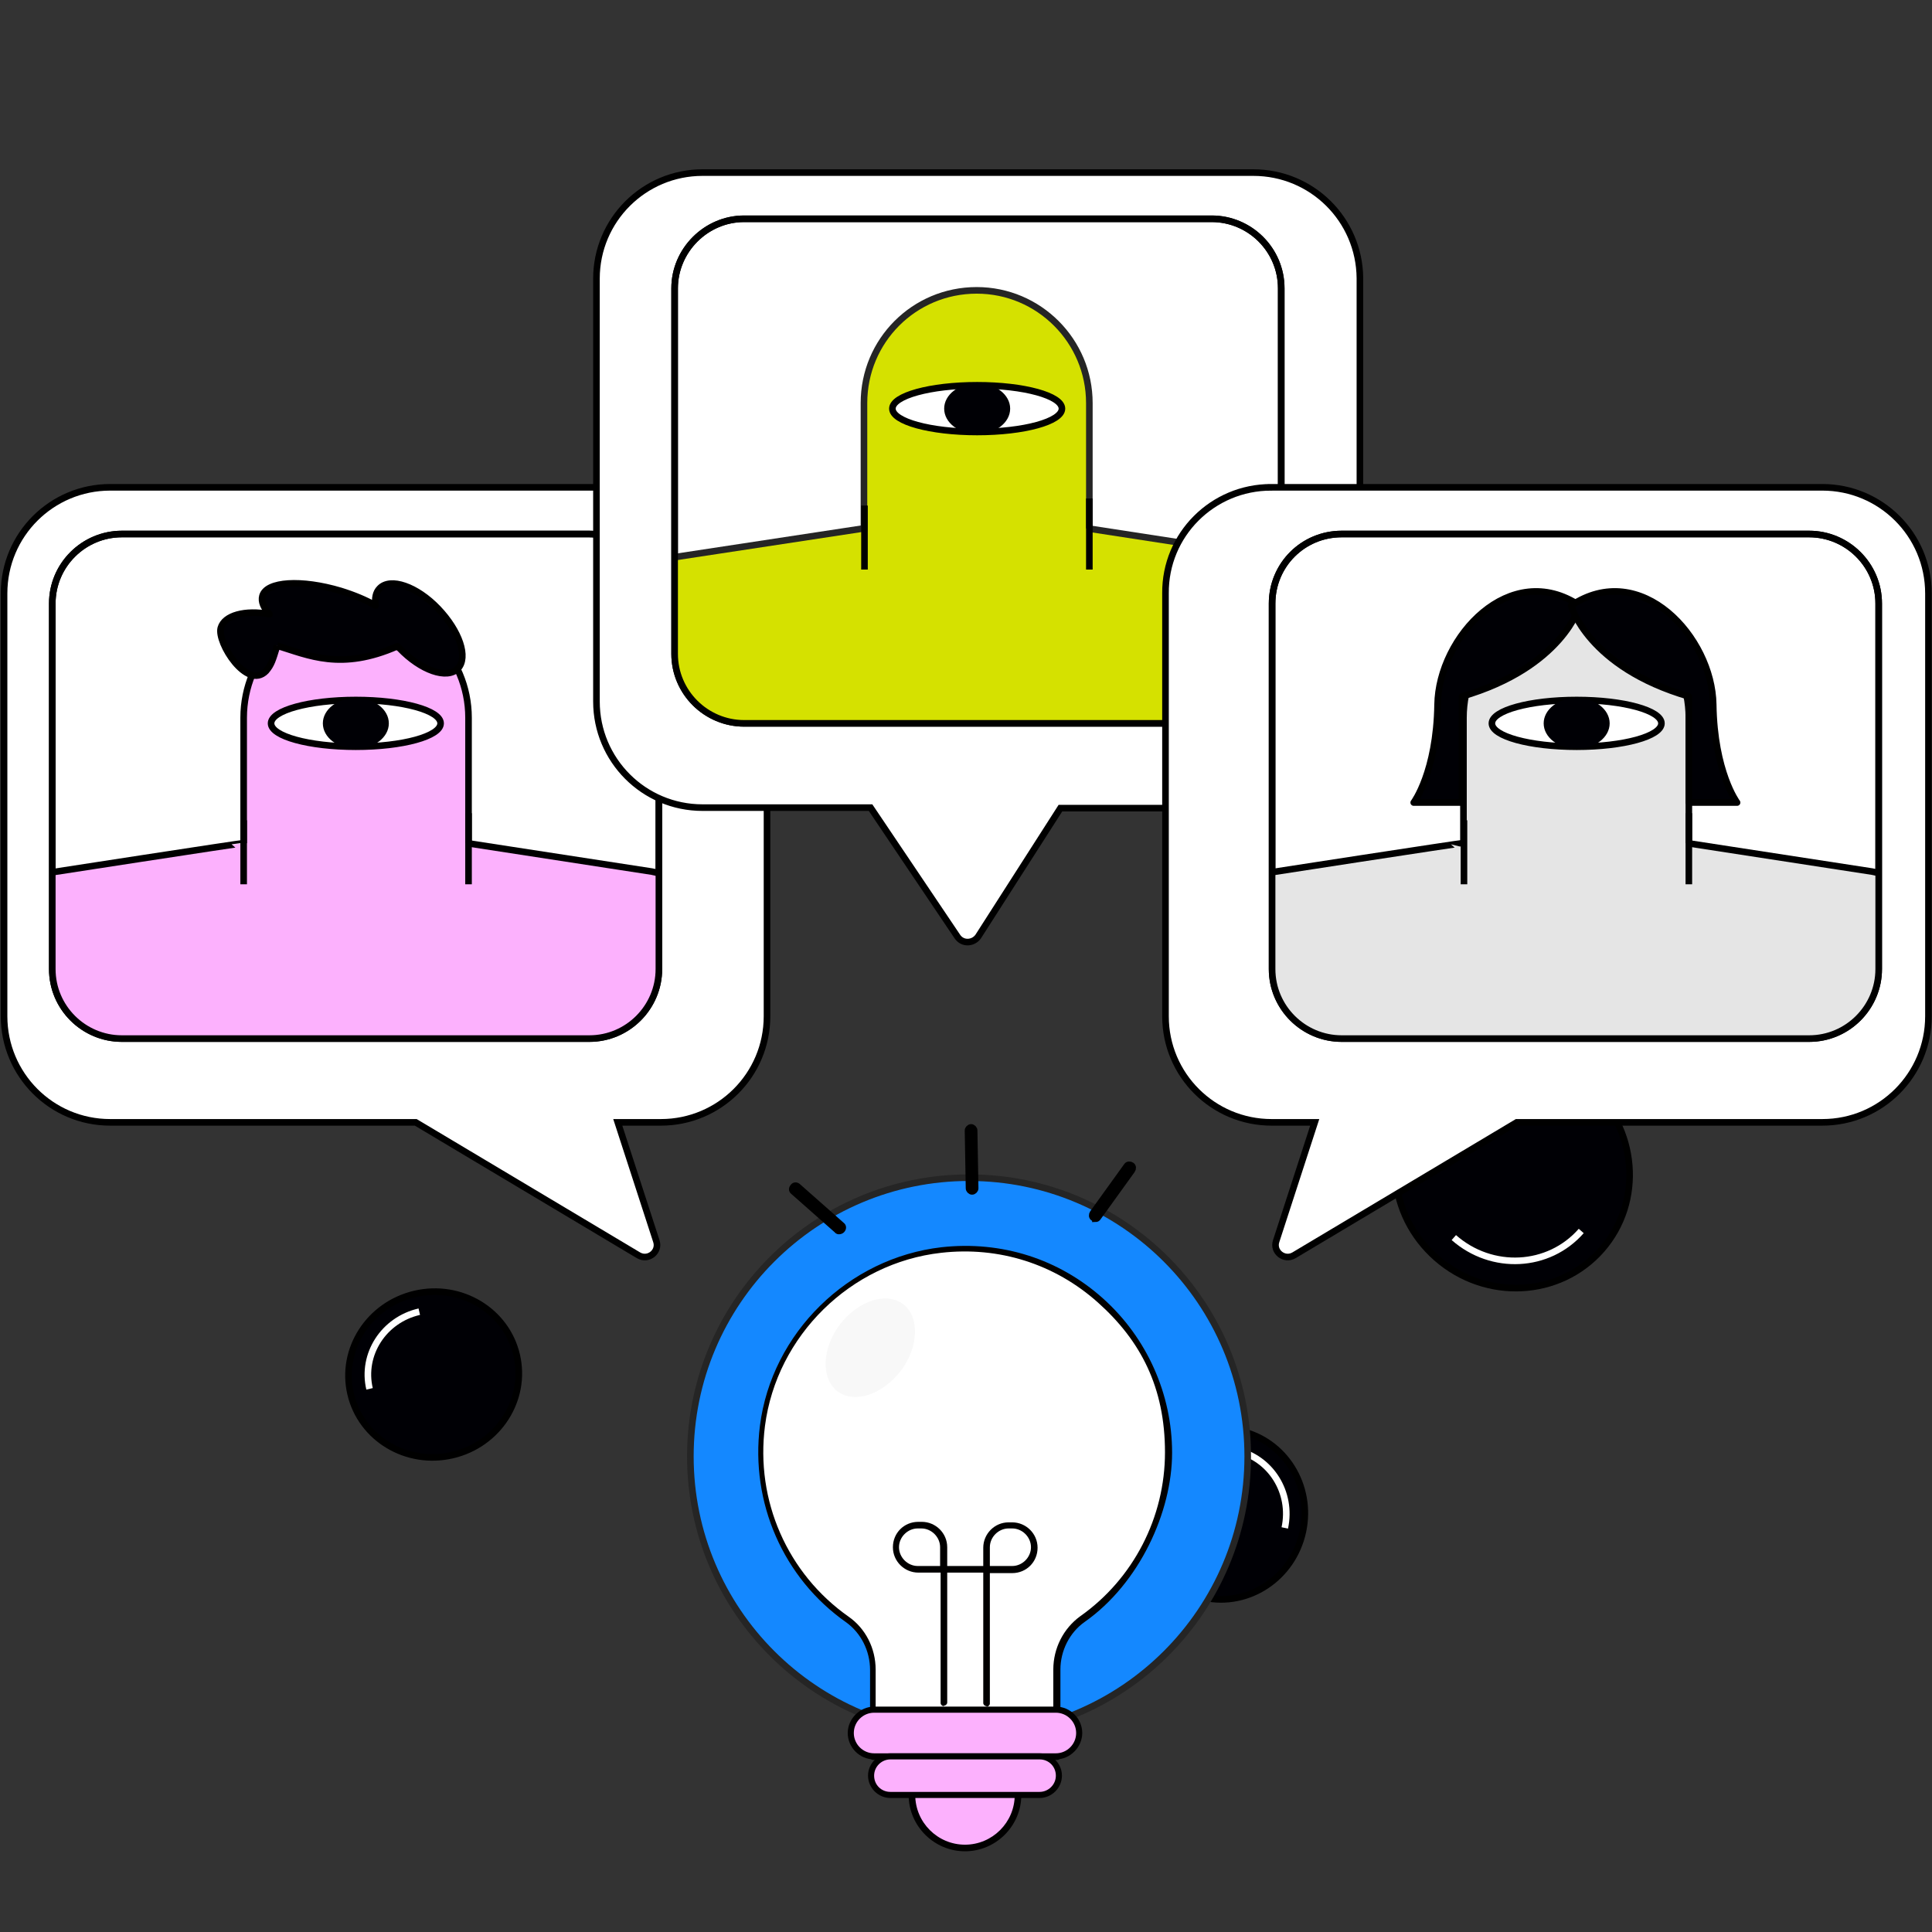 <svg xmlns="http://www.w3.org/2000/svg" xmlns:xlink="http://www.w3.org/1999/xlink" id="Layer_1" viewBox="0 0 380.6 380.6"><rect x="0" y="0" width="380.6" height="380.6" fill="#333333" stroke="none"/><defs><style>      .st0 {        stroke-miterlimit: 10;        stroke-width: 1.3px;      }      .st0, .st1, .st2, .st3, .st4, .st5, .st6, .st7, .st8, .st9 {        stroke: #000;      }      .st0, .st2, .st10, .st7, .st8 {        fill: #000005;      }      .st1, .st3, .st4, .st11, .st5, .st12, .st6, .st7, .st13, .st9 {        stroke-width: 1.3px;      }      .st1, .st3, .st4, .st11, .st12, .st6, .st13 {        stroke-miterlimit: 10;      }      .st1, .st14, .st12, .st9 {        fill: none;      }      .st2 {        stroke-miterlimit: 10;        stroke-width: 1.3px;      }      .st3 {        fill: #e5e5e5;      }      .st4, .st15 {        fill: #fcb1fd;      }      .st11 {        fill: #d5e100;      }      .st11, .st13 {        stroke: #252525;      }      .st5, .st6 {        fill: #fff;      }      .st5, .st7, .st9 {        stroke-linejoin: round;      }      .st16 {        clip-path: url(#clippath-1);      }      .st12 {        stroke: #fff;      }      .st17 {        fill: url(#Gradiente_sem_nome_80);      }      .st18 {        fill: #010000;      }      .st13 {        fill: #1488ff;      }      .st19 {        clip-path: url(#clippath-2);      }      .st20 {        fill: #f8f8f8;      }      .st21 {        clip-path: url(#clippath);      }      .st8 {        stroke-miterlimit: 10;        stroke-width: 1.3px;      }    </style><clipPath id="clippath"><path class="st14" d="M24,105.2h92.1c7.5,0,13.7,6.1,13.7,13.7v72c0,7.5-6.1,13.7-13.7,13.7H24c-7.5,0-13.7-6.1-13.7-13.7v-72c0-7.6,6.2-13.7,13.7-13.7Z"></path></clipPath><clipPath id="clippath-1"><path class="st14" d="M146.6,43.1h92.1c7.5,0,13.7,6.1,13.7,13.7v72c0,7.5-6.1,13.7-13.7,13.7h-92.1c-7.5,0-13.7-6.1-13.7-13.7V56.8c0-7.5,6.2-13.7,13.7-13.7Z"></path></clipPath><clipPath id="clippath-2"><path class="st14" d="M264.3,105.2h92.1c7.5,0,13.7,6.1,13.7,13.7v72c0,7.5-6.1,13.7-13.7,13.7h-92.1c-7.5,0-13.7-6.1-13.7-13.7v-72c0-7.6,6.1-13.7,13.7-13.7Z"></path></clipPath><linearGradient id="Gradiente_sem_nome_80" data-name="Gradiente sem nome 80" x1="149.9" y1="296.1" x2="230.3" y2="296.1" gradientUnits="userSpaceOnUse"><stop offset="0" stop-color="#fff"></stop><stop offset="1" stop-color="#fff"></stop></linearGradient></defs><g id="uuid-5c968476-28af-46a8-85a7-4aff4d9a1670"><g id="uuid-b0599f5f-d675-49f9-ab8a-ef3b1d4c426c"><g><g><ellipse class="st0" cx="240.7" cy="298.4" rx="16.8" ry="16.3" transform="translate(-101.5 471.1) rotate(-77.9)"></ellipse><path class="st12" d="M243.5,285.7c6.8,1.5,11.1,8.3,9.6,15.3"></path></g><g><ellipse class="st8" cx="297.9" cy="230.6" rx="22.7" ry="23.4" transform="translate(-71.8 303) rotate(-48.8)"></ellipse><path class="st12" d="M311.5,242.5c-6.4,7.3-17.6,7.9-25.1,1.3"></path></g><g><g><path class="st6" d="M130.2,96H21.7c-11.5,0-20.9,9.3-20.9,20.9v83.3c0,11.5,9.3,20.9,20.9,20.9h60.2l43.9,26.2c1.9,1.1,4.2-.7,3.5-2.8l-7.6-23.4h8.5c11.5,0,20.9-9.3,20.9-20.9v-83.3c0-11.6-9.4-20.9-20.9-20.9Z"></path><path class="st5" d="M24,105.2h92.1c7.5,0,13.7,6.1,13.7,13.7v72c0,7.5-6.1,13.7-13.7,13.7H24c-7.5,0-13.7-6.1-13.7-13.7v-72c0-7.6,6.2-13.7,13.7-13.7Z"></path><g class="st21"><g><polyline class="st4" points="92 166.1 128.4 171.7 131.9 172.5 131.9 243.3 73.8 243.3"></polyline><g><path class="st4" d="M92.3,166.1v-24.7c0-12.2-9.9-22.2-22.2-22.2s-22.1,10-22.1,22.2v24.7h0c0-.1-40.1,6.1-40.1,6.1l1.6,71.6c0,7.8,16.6,14.2,24.4,14.2s14.2-6.4,14.2-14.3v-6c0,12.2,9.9,22.2,22.1,22.2s22.2-9.9,22.2-22.2v6c0,7.8,6.3,14.2,14.2,14.2"></path><line class="st9" x1="48" y1="161.6" x2="48" y2="174.2"></line><line class="st9" x1="92.3" y1="160.2" x2="92.3" y2="174.2"></line><ellipse class="st5" cx="70.1" cy="142.5" rx="16.7" ry="4.6"></ellipse><ellipse class="st10" cx="70.1" cy="142.5" rx="6.5" ry="5"></ellipse></g></g></g><path class="st9" d="M24,105.2h92.1c7.5,0,13.7,6.1,13.7,13.7v72c0,7.5-6.1,13.7-13.7,13.7H24c-7.5,0-13.7-6.1-13.7-13.7v-72c0-7.6,6.2-13.7,13.7-13.7Z"></path></g><g><path class="st6" d="M246.9,34h-108.5c-11.5,0-20.9,9.3-20.9,20.9v83.3c0,11.5,9.3,20.9,20.9,20.9h33.1l17.1,25.4c1,1.5,3.1,1.4,4.1,0l16.2-25.3h38.1c11.5,0,20.9-9.3,20.9-20.9V54.8c-.1-11.5-9.4-20.8-21-20.8Z"></path><g><path class="st5" d="M146.6,43.1h92.1c7.5,0,13.7,6.1,13.7,13.7v72c0,7.5-6.1,13.7-13.7,13.7h-92.1c-7.5,0-13.7-6.1-13.7-13.7V56.8c0-7.5,6.2-13.7,13.7-13.7Z"></path><g class="st16"><g><polyline class="st11" points="214.3 104.1 250.7 109.7 254.2 110.5 254.2 181.2 196.2 181.2"></polyline><g><path class="st11" d="M214.6,104.1v-24.7c0-12.2-9.9-22.2-22.2-22.2s-22.2,9.9-22.2,22.2v24.7h-.1c0,0-40.1,6.1-40.1,6.1l1.6,71.6c0,7.8,16.6,14.2,24.4,14.2s14.2-6.3,14.2-14.2v-6c0,12.2,9.9,22.2,22.2,22.2s22.2-9.9,22.2-22.2v6c0,7.8,6.3,14.2,14.2,14.2"></path><line class="st9" x1="170.3" y1="99.6" x2="170.3" y2="112.2"></line><line class="st9" x1="214.6" y1="98.2" x2="214.6" y2="112.2"></line><ellipse class="st5" cx="192.5" cy="80.5" rx="16.7" ry="4.6"></ellipse><ellipse class="st10" cx="192.5" cy="80.5" rx="6.5" ry="5"></ellipse></g></g></g><path class="st9" d="M146.6,43.1h92.1c7.5,0,13.7,6.1,13.7,13.7v72c0,7.5-6.1,13.7-13.7,13.7h-92.1c-7.5,0-13.7-6.1-13.7-13.7V56.8c0-7.5,6.2-13.7,13.7-13.7Z"></path></g></g><g><path class="st6" d="M250.4,96h108.6c11.5,0,20.9,9.3,20.9,20.9v83.3c0,11.5-9.3,20.9-20.9,20.9h-60.2l-43.9,26.2c-1.9,1.1-4.2-.7-3.5-2.8l7.6-23.4h-8.5c-11.5,0-20.9-9.3-20.9-20.9v-83.3c-.1-11.6,9.3-20.9,20.8-20.9h0Z"></path><path class="st5" d="M264.3,105.2h92.1c7.5,0,13.7,6.1,13.7,13.7v72c0,7.5-6.1,13.7-13.7,13.7h-92.1c-7.5,0-13.7-6.1-13.7-13.7v-72c0-7.6,6.1-13.7,13.7-13.7Z"></path><g class="st19"><g><g><polyline class="st3" points="332.4 166.1 368.8 171.7 372.4 172.5 372.4 243.3 314.3 243.3"></polyline><g><path class="st3" d="M332.7,166.1v-24.7c0-12.2-9.9-22.2-22.2-22.2s-22.2,9.9-22.2,22.2v24.7h-.1c0-.1-40.1,6.1-40.1,6.1l1.6,71.6c0,7.8,16.6,14.2,24.4,14.2s14.2-6.3,14.2-14.2v-6c0,12.2,9.9,22.2,22.2,22.2s22.2-9.9,22.2-22.2v6c0,7.8,6.3,14.2,14.2,14.2"></path><line class="st9" x1="288.4" y1="161.6" x2="288.4" y2="174.2"></line><line class="st9" x1="332.7" y1="160.2" x2="332.7" y2="174.2"></line><ellipse class="st5" cx="310.6" cy="142.5" rx="16.7" ry="4.6"></ellipse><ellipse class="st10" cx="310.6" cy="142.5" rx="6.5" ry="5"></ellipse></g></g><g><path class="st7" d="M311.2,119.3s-3.3,12.1-23.2,17.9v20.9h-9.5s4.5-6,4.7-19.3,14.3-28.7,28-19.5Z"></path><path class="st7" d="M309.5,119.3s3.3,12.1,23.2,17.9v20.9h9.5s-4.5-6-4.7-19.3-14.3-28.7-28-19.5Z"></path></g></g></g><path class="st9" d="M264.3,105.2h92.1c7.5,0,13.7,6.1,13.7,13.7v72c0,7.5-6.1,13.7-13.7,13.7h-92.1c-7.5,0-13.7-6.1-13.7-13.7v-72c0-7.6,6.1-13.7,13.7-13.7Z"></path></g><path class="st7" d="M54.6,127.2c6.2,1.9,12.6,5,23.7.1,0,.1.2.3.4.4,4.2,4.4,9.4,6.2,11.5,4s.3-7.4-3.9-11.8c-4.2-4.4-9.4-6.2-11.5-4-.8.8-1,2-.8,3.4-1.9-1.1-4.3-2.1-6.9-2.9-7.7-2.3-14.6-1.9-15.4,1-.3,1.1.2,2.3,1.4,3.6-4.8-.9-8.9.2-9.6,2.7-.8,2.9,5.2,12.3,8.9,8.5,1.1-1.3,1.3-2.1,2.2-5"></path></g><g><circle class="st13" cx="190.9" cy="286.9" r="54.9"></circle><g><g><g><g><path class="st17" d="M230.3,286.2c0-23.7-20.5-42.6-44.7-39.9-18.2,2-32.9,16.5-35.2,34.6-2,15.7,5.1,29.9,16.7,38.1,3.2,2.3,5,6,5,9.9v17.1h36.2v-17.2c0-3.9,1.9-7.7,5.1-10,10.3-7.3,17-19.2,17-32.8Z"></path><path class="st18" d="M208.2,346.7h-36.2c-.3,0-.6-.3-.6-.6v-17.1c0-3.8-1.8-7.3-4.7-9.4-12.4-8.7-18.9-23.6-17-38.7,2.3-18.3,17.4-33.1,35.8-35.2,11.8-1.3,23.1,2.3,31.8,10.1,8.6,7.7,13.6,18.8,13.6,30.4s-6.4,25.7-17.2,33.3c-3,2.1-4.8,5.7-4.8,9.4v17.2c0,.3-.3.6-.6.6ZM172.6,345.5h34.9v-16.6c0-4.2,2-8.1,5.3-10.5,10.5-7.4,16.7-19.5,16.7-32.3s-4.8-22-13.2-29.5c-8.5-7.6-19.5-11.1-30.9-9.8-17.8,2-32.4,16.3-34.7,34.1-1.9,14.7,4.4,29.1,16.5,37.6,3.3,2.3,5.3,6.2,5.3,10.4v16.5Z"></path></g><g><path class="st18" d="M185.9,336.1c-.3,0-.6-.3-.6-.6v-25.7h-4.4c-2.7,0-5-2.2-5-5s2.2-5,5-5h.7c2.7,0,5,2.2,5,5v3.7h7.1c.3,0,.6.3.6.6s-.3.6-.6.6h-7.1v25.7c0,.3-.3.6-.6.6ZM180.8,301.1c-2,0-3.7,1.7-3.7,3.7s1.7,3.7,3.7,3.7h4.4v-3.7c0-2-1.7-3.7-3.7-3.7h-.7Z"></path><path class="st18" d="M194.3,336.1c-.3,0-.6-.3-.6-.6v-25.7h-7.1c-.3,0-.6-.3-.6-.6s.3-.6.6-.6h7.1v-3.7c0-2.7,2.2-5,5-5h.7c2.7,0,5,2.2,5,5s-2.2,5-5,5h-4.4v25.7c0,.3-.3.6-.6.6ZM195,308.5h4.4c2,0,3.7-1.7,3.7-3.7s-1.7-3.7-3.7-3.7h-.7c-2,0-3.7,1.7-3.7,3.7v3.7Z"></path></g><g><g><path class="st15" d="M200.5,353.6c0,5.8-4.7,10.4-10.4,10.4s-10.4-4.7-10.4-10.4,4.7-10.4,10.4-10.4,10.4,4.7,10.4,10.4Z"></path><path class="st18" d="M190.1,364.7c-6.1,0-11.1-5-11.1-11.1s5-11.1,11.1-11.1,11.1,5,11.1,11.1-5,11.1-11.1,11.1ZM190.1,343.8c-5.4,0-9.8,4.4-9.8,9.8s4.4,9.8,9.8,9.8,9.8-4.4,9.8-9.8-4.4-9.8-9.8-9.8Z"></path></g><g><path class="st15" d="M208,346h-35.8c-2.5,0-4.6-2.1-4.6-4.6h0c0-2.5,2.1-4.6,4.6-4.6h35.8c2.5,0,4.6,2.1,4.6,4.6h0c0,2.5-2.1,4.6-4.6,4.6Z"></path><path class="st18" d="M208,346.6h-35.8c-2.9,0-5.2-2.4-5.2-5.2s2.4-5.2,5.2-5.2h35.8c2.9,0,5.2,2.4,5.2,5.2s-2.4,5.2-5.2,5.2ZM172.2,337.4c-2.2,0-4,1.8-4,4s1.8,4,4,4h35.8c2.2,0,4-1.8,4-4s-1.8-4-4-4h-35.8Z"></path></g><g><path class="st15" d="M204.8,353.5h-29.4c-2.1,0-3.8-1.7-3.8-3.8h0c0-2.1,1.7-3.8,3.8-3.8h29.4c2.1,0,3.8,1.7,3.8,3.8h0c0,2.1-1.7,3.8-3.8,3.8Z"></path><path class="st18" d="M204.8,354.2h-29.4c-2.4,0-4.4-2-4.4-4.4s2-4.4,4.4-4.4h29.4c2.4,0,4.4,2,4.4,4.4s-2,4.4-4.4,4.4ZM175.4,346.6c-1.7,0-3.2,1.4-3.2,3.2s1.4,3.2,3.2,3.2h29.4c1.7,0,3.2-1.4,3.2-3.2s-1.4-3.2-3.2-3.2h-29.4Z"></path></g></g></g><path class="st20" d="M165,274.1c-3.3-2.5-3.1-8.4.4-13.1,3.6-4.7,9.1-6.6,12.5-4.1,3.3,2.5,3.1,8.4-.4,13.1-3.6,4.7-9.1,6.6-12.5,4.1Z"></path></g><g><path class="st1" d="M165.3,242.5c-.1,0-.3,0-.4-.2l-8.6-7.6c-.3-.2-.3-.6,0-.9.2-.3.6-.3.9,0l8.6,7.6c.3.2.3.6,0,.9-.1.1-.3.2-.5.2Z"></path><path class="st1" d="M215.8,240c-.1,0-.3,0-.4-.1-.3-.2-.3-.6-.1-.9l6.7-9.3c.2-.3.6-.3.9-.1.3.2.3.6.1.9l-6.7,9.3c-.1.2-.3.3-.5.3Z"></path><path class="st1" d="M191.5,234.7c-.3,0-.6-.3-.6-.6l-.2-11.4c0-.3.3-.6.6-.6.3,0,.6.3.6.6l.2,11.4c0,.3-.3.6-.6.6,0,0,0,0,0,0Z"></path></g></g></g><g><ellipse class="st2" cx="85.5" cy="270.7" rx="16.8" ry="16.3" transform="translate(-59.2 26.5) rotate(-13.1)"></ellipse><path class="st12" d="M72.8,273.6c-1.6-6.8,2.8-13.6,9.8-15.2"></path></g></g><rect class="st14" x="0" y="-17.1" width="380.6" height="380.6"></rect></g></g></svg>